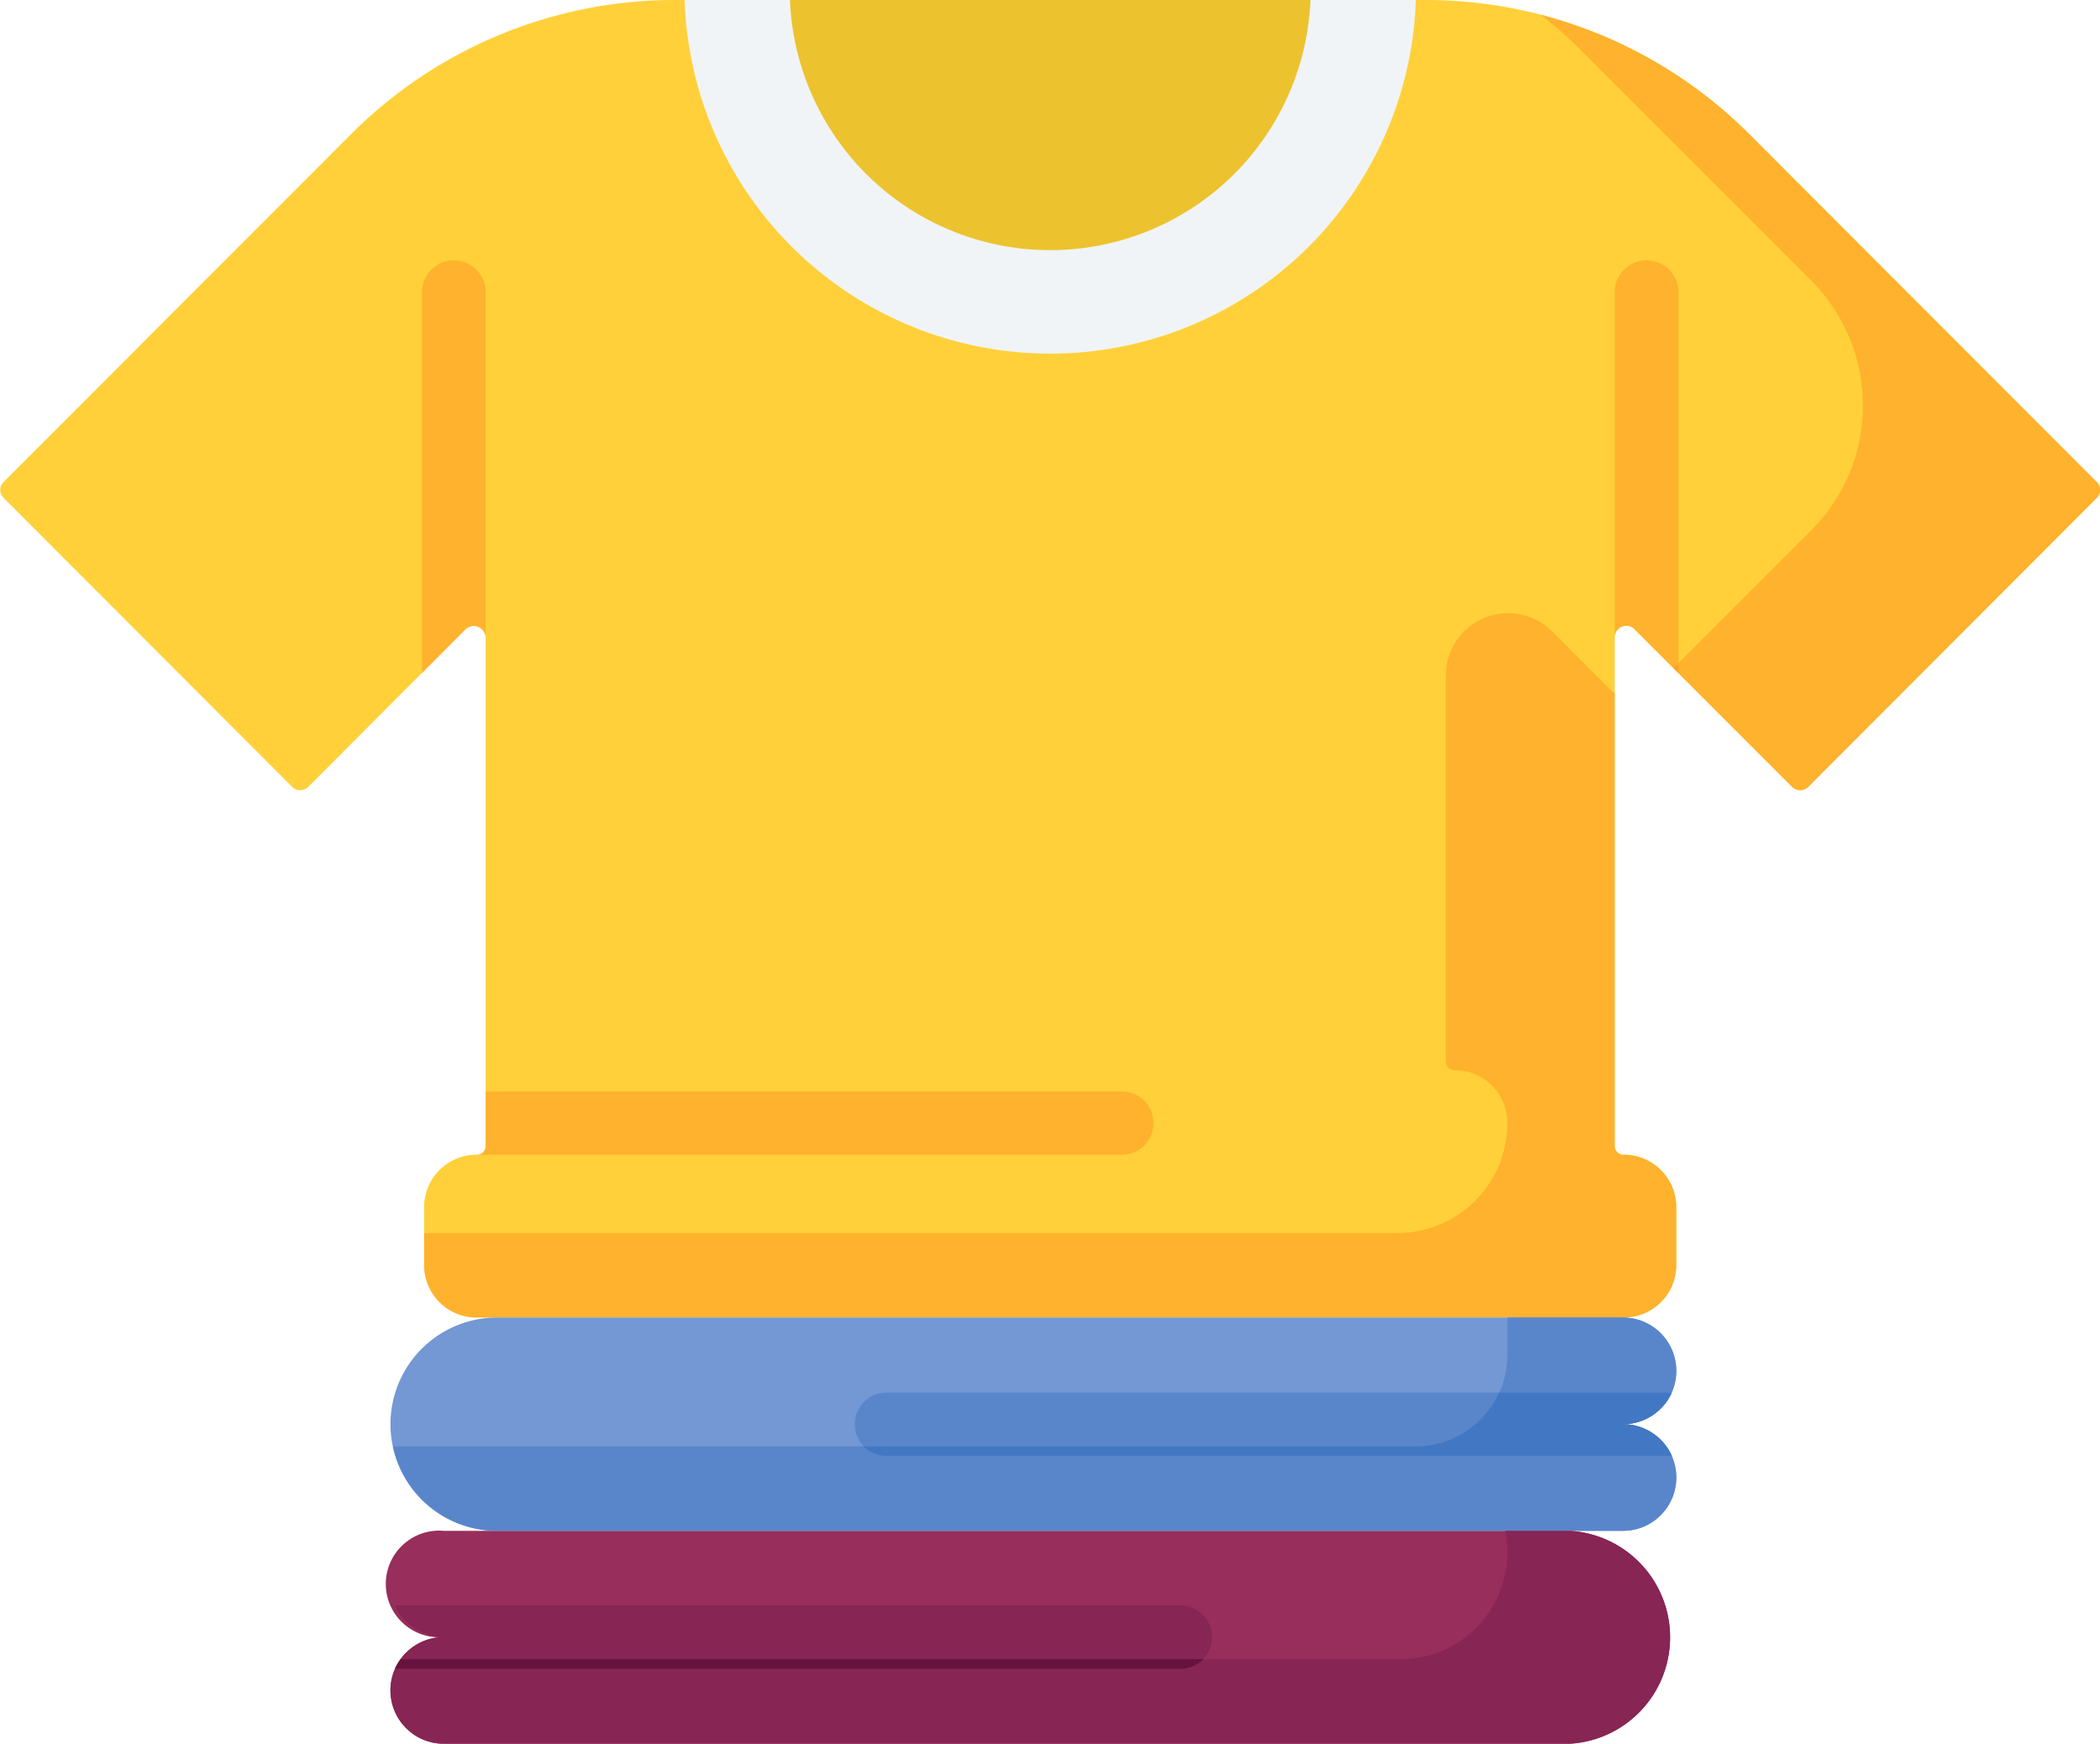 <svg id="Layer_1" data-name="Layer 1" xmlns="http://www.w3.org/2000/svg" viewBox="0 0 512 425.1">
  <defs>
    <style>
      .cls-1 {
        fill: #ffd039;
      }

      .cls-2 {
        fill: #ff9522;
        opacity: 0.5;
      }

      .cls-3 {
        fill: #7398d3;
      }

      .cls-4 {
        fill: #972e5b;
      }

      .cls-5 {
        fill: #5986cb;
      }

      .cls-6 {
        fill: #872554;
      }

      .cls-7 {
        fill: #4278c3;
      }

      .cls-8 {
        fill: #66143f;
      }

      .cls-9 {
        fill: #f1f4f6;
      }

      .cls-10 {
        fill: #ecc32e;
      }
    </style>
  </defs>
  <path class="cls-1" d="M505.6,154.9,420.8,70A111.5,111.5,0,0,0,342,37.4h-2.4L250.4,77.9,161.3,37.4h-2.4A111.5,111.5,0,0,0,80.1,70L-4.7,154.9a2.7,2.7,0,0,0,0,3.9l70.3,70.4a2.8,2.8,0,0,0,4,0l38.3-38.4a2.9,2.9,0,0,1,4.9,2v124a2.1,2.1,0,0,1-2.2,2.1,12.8,12.8,0,0,0-12.8,12.9v14a12.8,12.8,0,0,0,12.8,12.8H390.3a12.8,12.8,0,0,0,12.8-12.8v-14a12.8,12.8,0,0,0-12.8-12.9,2.1,2.1,0,0,1-2.2-2.1v-124a2.8,2.8,0,0,1,4.8-2l38.4,38.4a2.8,2.8,0,0,0,4,0l70.3-70.4a2.7,2.7,0,0,0,0-3.9Z" transform="translate(5.6 -37.4)"/>
  <path class="cls-2" d="M505.6,154.9,420.8,70a112,112,0,0,0-50.7-29,107.6,107.6,0,0,1,9.5,8.4L436,105.8a43.1,43.1,0,0,1,0,60.9l-33.6,33.6,28.9,28.9a2.8,2.8,0,0,0,4,0l70.3-70.4a2.7,2.7,0,0,0,0-3.9Z" transform="translate(5.6 -37.4)"/>
  <path class="cls-2" d="M390.3,318.9a2.1,2.1,0,0,1-2.2-2.1V206.6l-15.3-15.3A15.2,15.2,0,0,0,346.9,202v94.2a2.1,2.1,0,0,0,2.2,2.1,12.8,12.8,0,0,1,12.8,12.9A26.8,26.8,0,0,1,335,338H97.8v7.8a12.8,12.8,0,0,0,12.8,12.8H390.3a12.8,12.8,0,0,0,12.8-12.8v-14A12.8,12.8,0,0,0,390.3,318.9Z" transform="translate(5.6 -37.4)"/>
  <path class="cls-3" d="M390.1,384.6a13,13,0,0,0,0-26H115.6a26,26,0,0,0,0,52H390.1a13,13,0,0,0,0-26Z" transform="translate(5.6 -37.4)"/>
  <path class="cls-4" d="M102.6,436.5a13,13,0,0,0,0,26H377.2a26,26,0,0,0,0-51.9H102.6a13,13,0,1,0,0,25.9Z" transform="translate(5.6 -37.4)"/>
  <path class="cls-5" d="M390.1,384.6a13,13,0,0,0,0-26H361.9v9A22.3,22.3,0,0,1,339.6,390H90.2a26,26,0,0,0,25.4,20.6H390.1a13,13,0,0,0,0-26Z" transform="translate(5.6 -37.4)"/>
  <path class="cls-6" d="M377.2,410.6H361.4a30.7,30.7,0,0,1,.5,5.3,26,26,0,0,1-25.9,26H92.1a12.4,12.4,0,0,0-2.5,7.6,13,13,0,0,0,13,13H377.2a26,26,0,0,0,0-51.9Z" transform="translate(5.6 -37.4)"/>
  <path class="cls-2" d="M107.9,190.8a2.9,2.9,0,0,1,4.9,2v-85a7.8,7.8,0,0,0-15.5,0v93.7Z" transform="translate(5.6 -37.4)"/>
  <path class="cls-2" d="M392.9,190.8a2.8,2.8,0,0,0-4.8,2v-85a7.8,7.8,0,0,1,15.5,0v93.7Z" transform="translate(5.6 -37.4)"/>
  <path class="cls-5" d="M402,376.9H210.5a7.7,7.7,0,1,0,0,15.4H402a13.1,13.1,0,0,0-11.9-7.7,13.1,13.1,0,0,0,11.9-7.7Z" transform="translate(5.6 -37.4)"/>
  <path class="cls-7" d="M402,376.9H359.9A22.4,22.4,0,0,1,339.6,390H204.9a7.9,7.9,0,0,0,5.6,2.3H402a13.1,13.1,0,0,0-11.9-7.7,13.1,13.1,0,0,0,11.9-7.7Z" transform="translate(5.6 -37.4)"/>
  <path class="cls-6" d="M282.2,428.8H90.7a13.1,13.1,0,0,0,11.9,7.7,13.1,13.1,0,0,0-11.9,7.7H282.2a7.7,7.7,0,1,0,0-15.4Z" transform="translate(5.6 -37.4)"/>
  <path class="cls-8" d="M90.7,444.2H282.2a7.9,7.9,0,0,0,5.6-2.3H92.1a17.6,17.6,0,0,0-1.4,2.3Z" transform="translate(5.6 -37.4)"/>
  <path class="cls-2" d="M275.6,311.2a7.6,7.6,0,0,0-7.7-7.7H112.8v13.3a2.1,2.1,0,0,1-2.2,2.1H267.9a7.6,7.6,0,0,0,7.7-7.7Z" transform="translate(5.6 -37.4)"/>
  <path class="cls-9" d="M339.6,37.4H313.9L262.6,61.2,187,37.4H161.3a89.2,89.2,0,0,0,178.3,0Z" transform="translate(5.6 -37.4)"/>
  <path class="cls-10" d="M313.9,37.4a63.5,63.5,0,0,1-126.9,0Z" transform="translate(5.6 -37.4)"/>
</svg>
